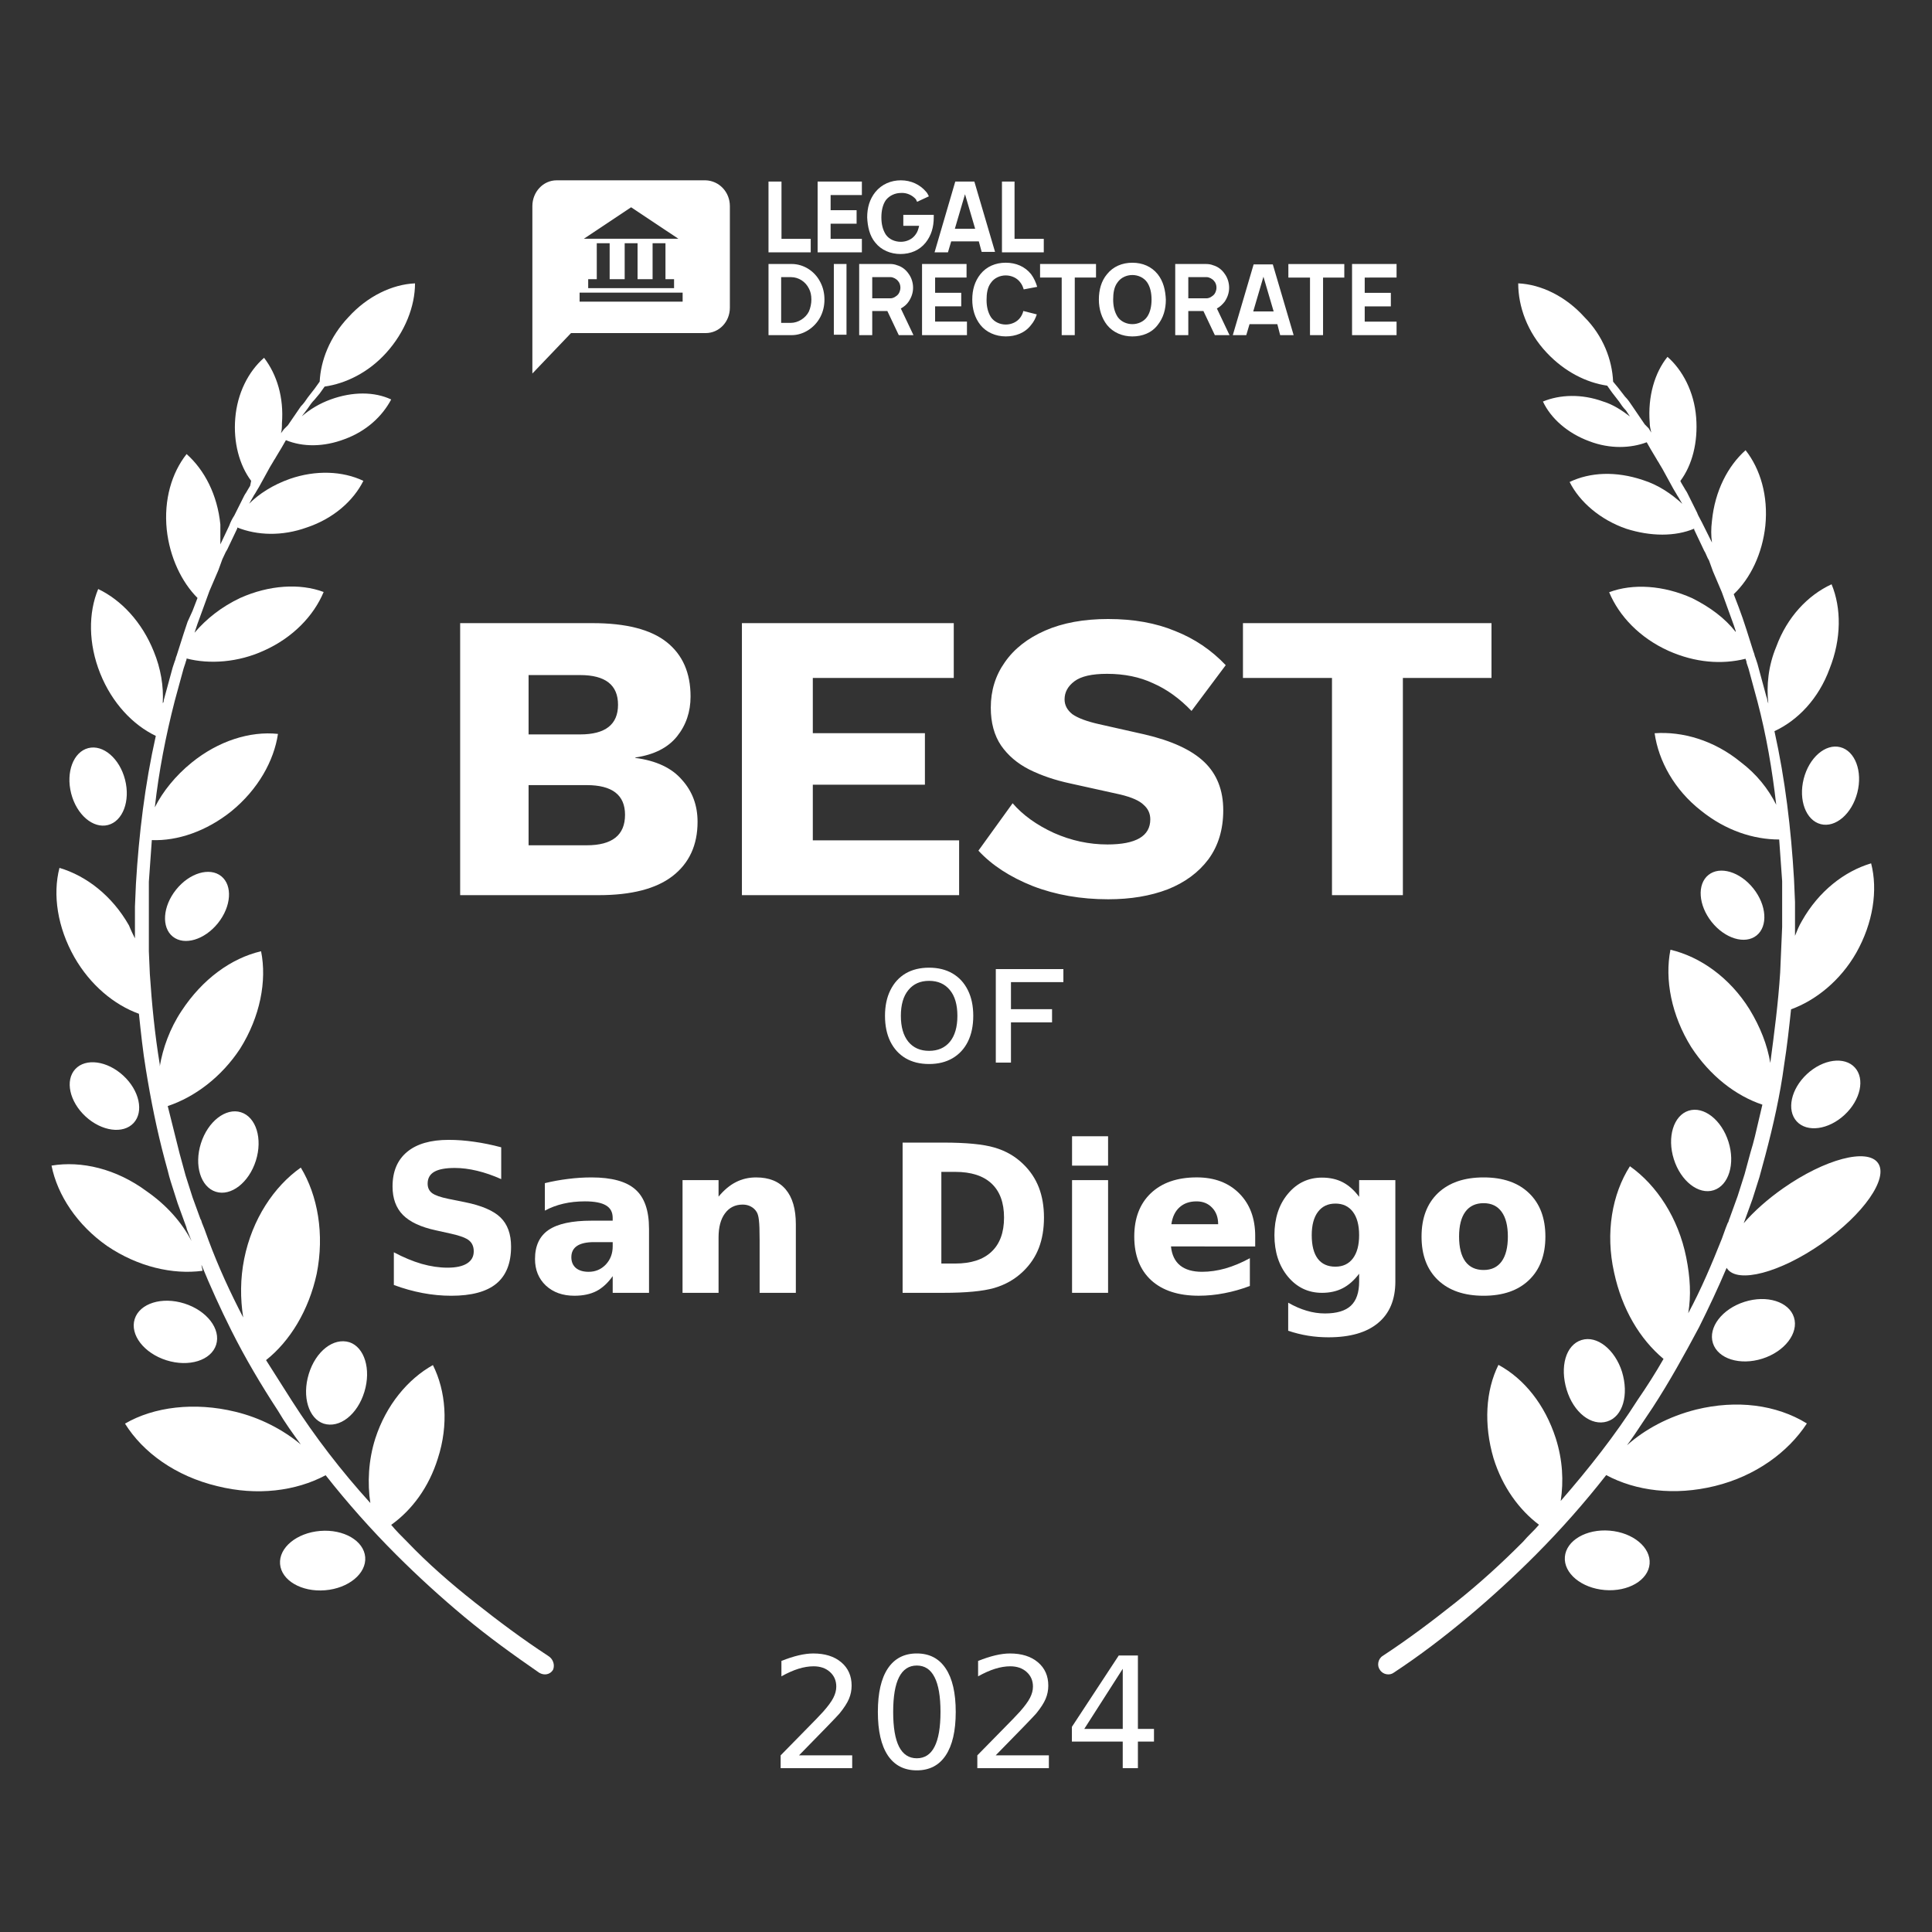 <?xml version="1.0" encoding="UTF-8" standalone="no"?>
<svg
   xmlns:dc="http://purl.org/dc/elements/1.1/"
   xmlns:cc="http://creativecommons.org/ns#"
   xmlns:rdf="http://www.w3.org/1999/02/22-rdf-syntax-ns#"
   xmlns:svg="http://www.w3.org/2000/svg"
   xmlns="http://www.w3.org/2000/svg"
   width="150"
   height="150"
   viewBox="0 0 150 150"
   fill="none"
   version="1.1"
   id="svg25">
  <rect x="0" y="0" width="150" height="150" fill="#333333" stroke="none"/>
  <defs
     id="defs4">
    <style
       type="text/css"
       id="style2">
  	@font-face {
        font-family: PT Sans Narrow;
        font-weight: 700;
        src: url('https://tnbt.dev/fonts/PTSansNarrow-Bold.ttf');
    }
  	@font-face {
	    font-family: Work Sans;
        font-weight: 400;
	    src: url('https://tnbt.dev/fonts/WorkSans-Regular.ttf');
    }
	</style>
  </defs>
  <path
     fill-rule="evenodd"
     clip-rule="evenodd"
     d="M36.849 124.399C38.7 125.863 40.55 127.25 42.555 128.56C42.941 128.791 43.095 129.254 42.941 129.639C42.71 130.024 42.247 130.101 41.861 129.87C39.856 128.483 37.929 127.096 36.078 125.555C34.227 124.014 32.454 122.396 30.757 120.701C28.83 118.775 26.979 116.694 25.283 114.537C22.969 115.77 19.962 116.155 16.878 115.385C13.639 114.614 11.094 112.765 9.706 110.53C11.942 109.221 15.104 108.835 18.265 109.606C20.193 110.068 21.967 110.993 23.355 112.148L23.355 112.148C22.738 111.301 22.121 110.453 21.581 109.529C20.27 107.525 19.037 105.445 17.957 103.288C17.109 101.593 16.338 99.897 15.644 98.202C15.644 98.279 15.663 98.356 15.682 98.434C15.701 98.511 15.721 98.588 15.721 98.665C13.408 98.973 10.709 98.356 8.318 96.739C6.005 95.12 4.463 92.809 4 90.497C6.313 90.112 9.012 90.729 11.403 92.501C12.945 93.579 14.101 94.889 14.873 96.353L14.718 95.968L14.564 95.583C14.526 95.506 14.506 95.429 14.487 95.352C14.468 95.275 14.448 95.198 14.41 95.12L13.793 93.425L13.253 91.73C13.176 91.499 13.099 91.191 13.022 90.883L12.791 90.035C12.174 87.724 11.711 85.412 11.325 83.024C11.094 81.637 10.94 80.173 10.786 78.709C8.858 78.015 7.007 76.474 5.774 74.317C4.463 72.005 4.077 69.463 4.617 67.382C6.699 67.999 8.704 69.54 10.015 71.851C10.169 72.237 10.323 72.545 10.477 72.853V72.237V71.774V71.312V70.387L10.554 68.615C10.786 64.763 11.248 60.91 12.097 57.135C10.323 56.287 8.704 54.592 7.778 52.281C6.853 49.969 6.853 47.581 7.624 45.731C9.398 46.579 11.017 48.274 11.942 50.586C12.482 51.895 12.713 53.282 12.636 54.592C12.713 54.515 12.713 54.438 12.713 54.361C12.752 54.207 12.791 54.072 12.829 53.937C12.868 53.802 12.906 53.667 12.945 53.513L13.176 52.666L13.408 51.818L13.562 51.356C13.6 51.279 13.62 51.202 13.639 51.125C13.658 51.048 13.677 50.971 13.716 50.894L14.256 49.199L14.41 48.736L14.487 48.505L14.564 48.274L14.95 47.426L15.335 46.425C14.101 45.192 13.176 43.266 12.945 41.108C12.713 38.797 13.33 36.717 14.487 35.253C15.875 36.485 16.878 38.412 17.109 40.723V42.264L17.803 40.8C17.88 40.569 18.034 40.261 18.188 40.03L18.574 39.259L18.959 38.489C18.998 38.412 19.037 38.354 19.075 38.296C19.114 38.238 19.152 38.181 19.191 38.103L19.422 37.718L19.499 37.333C18.574 36.1 18.111 34.328 18.265 32.479C18.42 30.552 19.268 28.857 20.502 27.779C21.504 29.089 22.044 30.861 21.89 32.864C21.89 33.095 21.89 33.403 21.813 33.635L22.044 33.326L22.198 33.172L22.352 33.018L23.355 31.554C23.586 31.323 23.74 31.092 23.895 30.861L23.895 30.861L24.434 30.167L24.82 29.628C24.897 28.01 25.591 26.161 27.056 24.62C28.521 23.002 30.449 22.077 32.222 22C32.222 23.772 31.451 25.775 29.986 27.393C28.598 28.934 26.825 29.782 25.205 30.013L24.82 30.552L24.434 31.015C24.203 31.246 24.049 31.477 23.895 31.708L23.432 32.325C24.049 31.785 24.82 31.323 25.668 31.015C27.364 30.398 29.061 30.398 30.372 31.015C29.678 32.325 28.444 33.48 26.748 34.097C25.128 34.713 23.509 34.713 22.198 34.174L21.89 34.713L21.427 35.484C21.389 35.561 21.35 35.619 21.311 35.676C21.273 35.734 21.234 35.792 21.196 35.869L20.964 36.254L20.116 37.795L19.885 38.181C19.846 38.258 19.808 38.315 19.769 38.373C19.731 38.431 19.692 38.489 19.654 38.566L19.345 39.105C20.116 38.335 21.196 37.641 22.507 37.179C24.511 36.485 26.593 36.562 28.213 37.333C27.442 38.874 25.899 40.261 23.817 40.954C21.89 41.648 19.962 41.571 18.42 40.954V41.031L17.649 42.649C17.549 42.799 17.482 42.948 17.405 43.118C17.363 43.211 17.318 43.311 17.263 43.42L16.955 44.267L16.261 45.886L15.644 47.581L15.335 48.428L15.258 48.659L15.181 48.89L15.104 49.122C16.029 48.043 17.186 47.118 18.651 46.425C20.887 45.423 23.278 45.269 25.128 45.962C24.357 47.812 22.738 49.507 20.502 50.508C18.497 51.433 16.261 51.587 14.487 51.125C14.487 51.215 14.461 51.279 14.439 51.332C14.423 51.369 14.41 51.401 14.41 51.433L14.256 51.895L14.024 52.743L13.793 53.59C13.755 53.745 13.716 53.879 13.677 54.014C13.639 54.149 13.6 54.284 13.562 54.438C12.868 57.135 12.328 59.909 12.02 62.682C12.636 61.45 13.639 60.217 14.873 59.215C16.955 57.52 19.422 56.749 21.581 56.981C21.273 59.061 20.039 61.295 17.957 62.991C16.029 64.532 13.793 65.302 11.788 65.225L11.557 68.461V70.233V71.158V71.62V72.082V73.855L11.634 75.627C11.788 77.938 12.02 80.327 12.405 82.638V82.792C12.636 81.406 13.176 79.865 14.101 78.478C15.721 76.012 17.957 74.394 20.27 73.855C20.733 76.166 20.193 78.94 18.651 81.406C17.186 83.64 15.104 85.181 13.022 85.874L13.947 89.573L14.179 90.42C14.217 90.575 14.256 90.709 14.294 90.844C14.333 90.979 14.371 91.114 14.41 91.268L14.95 92.963L15.567 94.658C15.61 94.701 15.629 94.769 15.651 94.847C15.668 94.908 15.687 94.976 15.721 95.043L15.875 95.429L16.183 96.276C16.955 98.356 17.88 100.36 18.882 102.286C18.651 100.822 18.651 99.281 18.959 97.74C19.576 94.658 21.273 92.115 23.355 90.651C24.666 92.809 25.205 95.814 24.589 98.896C23.972 101.747 22.507 104.135 20.656 105.599C21.003 106.139 21.331 106.659 21.658 107.179C21.986 107.699 22.314 108.219 22.661 108.758C24.434 111.532 26.516 114.229 28.753 116.694C28.521 115.153 28.598 113.381 29.138 111.686C29.986 109.066 31.683 107.063 33.611 105.984C34.613 107.988 34.844 110.607 33.996 113.227C33.302 115.462 31.991 117.234 30.372 118.39C30.757 118.852 31.143 119.237 31.606 119.699C33.225 121.394 34.998 122.935 36.849 124.399ZM8.381 64.055C9.536 63.76 10.131 62.184 9.709 60.535C9.287 58.886 8.008 57.788 6.853 58.083C5.698 58.378 5.103 59.954 5.525 61.603C5.947 63.252 7.226 64.35 8.381 64.055ZM16.922 71.672C17.96 70.377 18.073 68.744 17.175 68.026C16.277 67.309 14.708 67.777 13.671 69.073C12.633 70.369 12.52 72.001 13.417 72.719C14.315 73.437 15.884 72.968 16.922 71.672ZM18.71 86.357C19.887 86.73 20.404 88.413 19.864 90.117C19.325 91.821 17.932 92.9 16.755 92.528C15.578 92.156 15.06 90.472 15.6 88.768C16.14 87.064 17.532 85.985 18.71 86.357ZM23.972 106.678C24.511 104.906 25.899 103.827 27.133 104.212C28.29 104.598 28.83 106.293 28.29 108.065C27.75 109.837 26.362 110.916 25.128 110.53C23.972 110.145 23.432 108.45 23.972 106.678ZM28.354 120.896C28.457 122.168 27.062 123.32 25.236 123.468C23.411 123.617 21.848 122.706 21.744 121.433C21.64 120.161 23.036 119.009 24.861 118.861C26.686 118.712 28.25 119.623 28.354 120.896ZM16.781 104.407C17.166 103.19 16.064 101.756 14.318 101.204C12.572 100.651 10.844 101.19 10.458 102.408C10.073 103.625 11.175 105.059 12.921 105.611C14.667 106.163 16.395 105.624 16.781 104.407ZM9.575 83.513C10.825 84.669 11.183 86.315 10.374 87.189C9.565 88.064 7.894 87.837 6.643 86.682C5.393 85.526 5.035 83.88 5.844 83.005C6.654 82.13 8.324 82.358 9.575 83.513Z"
     fill="white"
     id="path6" />
  <path
     fill-rule="evenodd"
     clip-rule="evenodd"
     d="M131.689 109.437C129.54 109.977 127.698 110.979 126.317 112.213C126.748 111.635 127.149 111.027 127.558 110.408C127.804 110.036 128.053 109.659 128.312 109.283C129.617 107.278 130.768 105.196 131.919 103.037C132.678 101.512 133.399 99.986 134.055 98.433C134.06 98.442 134.065 98.45 134.07 98.458L134.08 98.474L134.092 98.491C134.915 99.68 138.206 98.811 141.442 96.55C144.678 94.289 146.635 91.493 145.812 90.304C144.989 89.115 141.699 89.984 138.462 92.245C137.22 93.113 136.167 94.06 135.387 94.964C135.402 94.905 135.42 94.846 135.45 94.787L136.064 93.091L136.601 91.394C136.639 91.24 136.677 91.105 136.716 90.97C136.754 90.835 136.793 90.701 136.831 90.546L137.061 89.698C137.675 87.385 138.212 84.995 138.519 82.682C138.75 81.217 138.903 79.829 139.057 78.364C140.975 77.67 142.894 76.128 144.122 73.969C145.427 71.656 145.811 69.111 145.273 67.029C143.201 67.646 141.206 69.188 139.901 71.501C139.671 71.887 139.517 72.272 139.364 72.658V71.887V71.424V70.962V70.036L139.287 68.263C139.058 64.355 138.602 60.523 137.768 56.767C139.603 55.917 141.208 54.223 142.05 51.917C142.971 49.604 142.971 47.213 142.203 45.363C140.361 46.211 138.75 47.907 137.905 50.22C137.291 51.685 137.138 53.227 137.291 54.615C137.253 54.538 137.234 54.442 137.215 54.346C137.196 54.249 137.176 54.153 137.138 54.076C137.1 53.922 137.061 53.786 137.023 53.652C136.985 53.517 136.946 53.382 136.908 53.227L136.678 52.379L136.447 51.531L136.294 51.069C136.255 50.992 136.236 50.914 136.217 50.837C136.198 50.76 136.179 50.683 136.14 50.606L135.603 48.91L135.45 48.447L135.373 48.216L135.296 47.984L134.989 47.136L134.605 46.134C135.91 44.9 136.831 42.973 137.061 40.814C137.291 38.501 136.678 36.419 135.526 34.954C134.145 36.187 133.147 38.115 132.917 40.428C132.84 41.045 132.84 41.585 132.917 42.124L132.149 40.582C132.095 40.473 132.041 40.373 131.99 40.28L131.99 40.28C131.897 40.11 131.815 39.961 131.766 39.811L131.382 39.04L130.998 38.269C130.96 38.192 130.921 38.134 130.883 38.076L130.883 38.076C130.845 38.019 130.806 37.961 130.768 37.884L130.538 37.498L130.461 37.344C131.382 36.11 131.842 34.337 131.689 32.409C131.535 30.404 130.614 28.708 129.463 27.706C128.465 28.939 127.928 30.79 128.082 32.795C128.082 33.059 128.138 33.324 128.203 33.588L128.005 33.257L127.851 33.103L127.698 32.949L126.7 31.484L126.7 31.484C126.547 31.253 126.393 31.021 126.163 30.79L125.626 30.096L125.242 29.633C125.165 27.937 124.475 26.087 123.016 24.622C121.558 23.002 119.639 22.077 117.874 22C117.874 23.773 118.565 25.778 120.1 27.397C121.481 28.862 123.17 29.71 124.782 29.942L125.165 30.482L125.703 31.175L125.703 31.175C125.856 31.407 126.01 31.638 126.24 31.869L126.547 32.332C125.933 31.869 125.242 31.407 124.475 31.175C122.786 30.559 121.098 30.636 119.793 31.175C120.407 32.486 121.712 33.643 123.4 34.26C125.012 34.877 126.624 34.799 127.851 34.337L128.158 34.877L128.619 35.648C128.657 35.725 128.696 35.782 128.734 35.84C128.772 35.898 128.811 35.956 128.849 36.033L129.079 36.419L129.924 37.961L130.154 38.346C130.192 38.423 130.231 38.481 130.269 38.539L130.269 38.539L130.269 38.539C130.307 38.597 130.346 38.655 130.384 38.732L130.614 39.117C129.77 38.346 128.772 37.652 127.544 37.267C125.472 36.573 123.477 36.65 121.865 37.421C122.633 38.963 124.244 40.351 126.24 41.045C128.158 41.662 130.077 41.662 131.535 41.045V41.122L132.303 42.741C132.38 42.857 132.437 42.992 132.495 43.127L132.495 43.127L132.495 43.127C132.552 43.262 132.61 43.397 132.687 43.512L132.994 44.36L133.684 45.98L134.298 47.676L134.605 48.524L134.682 48.755L134.759 48.987V49.064C133.915 47.984 132.763 47.136 131.382 46.442C129.156 45.44 126.777 45.286 124.935 45.98C125.703 47.83 127.314 49.526 129.54 50.529C131.612 51.454 133.684 51.608 135.526 51.146C135.526 51.178 135.539 51.21 135.555 51.247C135.577 51.3 135.603 51.364 135.603 51.454L135.757 51.917L135.987 52.765L136.217 53.613C136.255 53.767 136.294 53.901 136.332 54.036L136.332 54.036L136.332 54.036L136.332 54.037L136.332 54.037L136.332 54.037L136.332 54.037L136.332 54.037C136.371 54.172 136.409 54.307 136.447 54.461C137.138 57.083 137.598 59.781 137.905 62.48C137.291 61.246 136.371 60.09 135.143 59.165C133.07 57.468 130.614 56.774 128.465 56.929C128.772 59.087 130 61.324 132.073 62.943C133.991 64.485 136.14 65.179 138.136 65.179L138.366 68.417V70.191V71.039V71.501V71.964L138.289 73.737L138.212 75.511C138.059 77.901 137.752 80.214 137.445 82.527C137.215 81.139 136.677 79.752 135.833 78.364C134.298 75.896 131.996 74.277 129.693 73.737C129.233 76.051 129.77 78.826 131.305 81.294C132.763 83.53 134.759 85.072 136.831 85.766C136.729 86.177 136.635 86.588 136.541 86.999C136.353 87.822 136.166 88.644 135.91 89.467L135.68 90.315C135.641 90.469 135.603 90.604 135.565 90.739L135.565 90.739C135.526 90.874 135.488 91.009 135.45 91.163L134.912 92.859L134.298 94.556C134.265 94.623 134.246 94.691 134.229 94.752C134.207 94.83 134.188 94.898 134.145 94.941L133.991 95.327L133.684 96.175C132.917 98.103 132.073 100.107 131.075 101.958C131.305 100.57 131.228 99.182 130.921 97.64C130.307 94.556 128.619 92.011 126.547 90.546C125.165 92.705 124.628 95.712 125.319 98.797C125.933 101.649 127.314 103.963 129.156 105.505C128.542 106.584 127.851 107.664 127.161 108.666C125.396 111.442 123.323 114.063 121.174 116.531C121.405 114.989 121.328 113.369 120.791 111.673C119.946 109.052 118.335 107.047 116.339 105.967C115.342 107.972 115.188 110.594 115.956 113.215C116.646 115.451 117.951 117.225 119.486 118.381C119.294 118.613 119.083 118.825 118.872 119.037L118.872 119.037C118.661 119.249 118.45 119.461 118.258 119.692C116.57 121.388 114.881 122.93 113.039 124.395C111.197 125.86 109.355 127.248 107.36 128.559C106.976 128.79 106.899 129.33 107.13 129.639C107.36 130.024 107.897 130.101 108.204 129.87C110.199 128.559 112.118 127.094 113.96 125.552C115.802 124.01 117.567 122.391 119.256 120.694C121.174 118.767 123.016 116.685 124.705 114.526C127.007 115.76 130 116.145 133.147 115.374C136.294 114.603 138.826 112.753 140.285 110.517C137.905 109.052 134.836 108.666 131.689 109.437ZM125.933 106.507C126.47 108.281 126.009 109.977 124.782 110.362C123.554 110.748 122.172 109.668 121.635 107.895C121.098 106.122 121.558 104.425 122.786 104.04C124.014 103.654 125.396 104.811 125.933 106.507ZM133.049 92.409C134.221 92.037 134.736 90.352 134.198 88.647C133.661 86.942 132.276 85.862 131.104 86.234C129.932 86.607 129.417 88.291 129.955 89.996C130.492 91.702 131.877 92.782 133.049 92.409ZM136.13 68.979C137.163 70.276 137.276 71.909 136.382 72.628C135.489 73.346 133.927 72.877 132.894 71.581C131.861 70.284 131.748 68.65 132.642 67.932C133.535 67.213 135.097 67.682 136.13 68.979ZM128.075 121.414C128.178 120.14 126.789 118.988 124.972 118.839C123.156 118.691 121.599 119.603 121.496 120.876C121.393 122.149 122.782 123.302 124.599 123.45C126.415 123.599 127.972 122.687 128.075 121.414ZM139.283 102.279C139.667 103.497 138.569 104.932 136.831 105.485C135.094 106.037 133.374 105.498 132.99 104.28C132.606 103.062 133.704 101.626 135.442 101.074C137.179 100.521 138.899 101.061 139.283 102.279ZM143.211 86.557C144.456 85.401 144.812 83.754 144.007 82.879C143.201 82.003 141.539 82.231 140.294 83.387C139.049 84.543 138.693 86.19 139.498 87.066C140.304 87.941 141.966 87.714 143.211 86.557ZM142.882 58.011C144.032 58.307 144.624 59.884 144.204 61.534C143.784 63.184 142.511 64.283 141.361 63.987C140.212 63.692 139.62 62.115 140.04 60.465C140.46 58.814 141.732 57.716 142.882 58.011Z"
     fill="white"
     id="path8" />
  <g
     id="textYear"
     dominant-baseline="middle"
     text-anchor="middle">
    <g
       aria-label="2024"
       id="text10"
       style="font-weight:400;font-size:12px;font-family:'Work Sans';fill:#ffffff">
      <path
         d="m 62.033,136.285 h 4.131 v 0.996 h -5.555 v -0.996 q 0.674,-0.697 1.834,-1.869 1.166,-1.178 1.465,-1.518 0.568,-0.639 0.791,-1.078 0.229,-0.445 0.229,-0.873 0,-0.697 -0.492,-1.137 -0.486,-0.439 -1.271,-0.439 -0.557,0 -1.178,0.193 -0.615,0.193 -1.318,0.586 v -1.195 q 0.715,-0.287 1.336,-0.434 0.621,-0.146 1.137,-0.146 1.359,0 2.168,0.68 0.809,0.68 0.809,1.816 0,0.539 -0.205,1.025 -0.199,0.48 -0.732,1.137 -0.146,0.17 -0.932,0.984 -0.785,0.809 -2.215,2.268 z"
         style="font-weight:400;font-size:12px;font-family:'Work Sans';fill:#ffffff"
         id="path31" />
      <path
         d="m 71.18,129.312 q -0.914,0 -1.377,0.902 -0.457,0.896 -0.457,2.701 0,1.799 0.457,2.701 0.463,0.896 1.377,0.896 0.92,0 1.377,-0.896 0.463,-0.902 0.463,-2.701 0,-1.805 -0.463,-2.701 -0.457,-0.902 -1.377,-0.902 z m 0,-0.938 q 1.471,0 2.244,1.166 0.779,1.16 0.779,3.375 0,2.209 -0.779,3.375 -0.773,1.16 -2.244,1.16 -1.471,0 -2.25,-1.16 -0.773,-1.166 -0.773,-3.375 0,-2.215 0.773,-3.375 0.779,-1.166 2.25,-1.166 z"
         style="font-weight:400;font-size:12px;font-family:'Work Sans';fill:#ffffff"
         id="path33" />
      <path
         d="m 77.303,136.285 h 4.131 v 0.996 h -5.555 v -0.996 q 0.674,-0.697 1.834,-1.869 1.166,-1.178 1.465,-1.518 0.568,-0.639 0.791,-1.078 0.229,-0.445 0.229,-0.873 0,-0.697 -0.492,-1.137 -0.486,-0.439 -1.271,-0.439 -0.557,0 -1.178,0.193 -0.615,0.193 -1.318,0.586 v -1.195 q 0.715,-0.287 1.336,-0.434 0.621,-0.146 1.137,-0.146 1.359,0 2.168,0.68 0.809,0.68 0.809,1.816 0,0.539 -0.205,1.025 -0.199,0.48 -0.732,1.137 -0.146,0.17 -0.932,0.984 -0.785,0.809 -2.215,2.268 z"
         style="font-weight:400;font-size:12px;font-family:'Work Sans';fill:#ffffff"
         id="path35" />
      <path
         d="m 87.17,129.564 -2.988,4.67 h 2.988 z m -0.311,-1.031 h 1.488 v 5.701 h 1.248 v 0.984 h -1.248 v 2.062 h -1.178 v -2.062 h -3.949 v -1.143 z"
         style="font-weight:400;font-size:12px;font-family:'Work Sans';fill:#ffffff"
         id="path37" />
    </g>
  </g>
  <g
     id="text"
     dominant-baseline="middle"
     text-anchor="middle">
    <path
       d="M 35.727,69.5 V 48.38 h 10.272 c 2.603,0 4.523,0.491 5.76,1.472 1.237,0.981 1.856,2.389 1.856,4.224 0,1.195 -0.352,2.229 -1.056,3.104 -0.704,0.875 -1.781,1.419 -3.232,1.632 v 0.032 c 1.621,0.213 2.827,0.779 3.616,1.696 0.811,0.896 1.216,1.984 1.216,3.264 0,1.813 -0.651,3.221 -1.952,4.224 -1.28,0.981 -3.189,1.472 -5.728,1.472 z m 5.312,-12.48 h 4 c 1.963,0 2.944,-0.768 2.944,-2.304 0,-1.536 -0.981,-2.304 -2.944,-2.304 h -4 z m 0,8.608 h 4.512 c 1.984,0 2.976,-0.789 2.976,-2.368 0,-1.536 -0.992,-2.304 -2.976,-2.304 h -4.512 z M 57.602,69.5 V 48.38 h 16.448 v 4.256 h -10.944 v 4.288 h 8.704 v 4 h -8.704 v 4.32 h 11.36 V 69.5 Z M 86.045,48.06 c 1.963,0 3.691,0.309 5.184,0.928 1.515,0.597 2.827,1.483 3.936,2.656 l -2.656,3.552 c -0.917,-0.96 -1.909,-1.675 -2.976,-2.144 -1.045,-0.491 -2.24,-0.736 -3.584,-0.736 -1.173,0 -2.016,0.192 -2.528,0.576 -0.512,0.384 -0.768,0.853 -0.768,1.408 0,0.448 0.203,0.832 0.608,1.152 0.427,0.299 1.109,0.555 2.048,0.768 l 3.552,0.8 c 2.112,0.491 3.659,1.205 4.64,2.144 0.981,0.939 1.472,2.187 1.472,3.744 0,1.493 -0.384,2.763 -1.152,3.808 -0.768,1.024 -1.824,1.803 -3.168,2.336 -1.344,0.512 -2.88,0.768 -4.608,0.768 -2.133,0 -4.085,-0.341 -5.856,-1.024 -1.771,-0.704 -3.179,-1.621 -4.224,-2.752 l 2.656,-3.68 c 0.789,0.917 1.856,1.685 3.2,2.304 1.344,0.597 2.731,0.896 4.16,0.896 2.219,0 3.328,-0.651 3.328,-1.952 0,-0.448 -0.171,-0.821 -0.512,-1.12 -0.32,-0.32 -0.917,-0.587 -1.792,-0.8 l -3.904,-0.864 c -1.195,-0.256 -2.261,-0.619 -3.2,-1.088 -0.917,-0.469 -1.643,-1.088 -2.176,-1.856 -0.533,-0.789 -0.8,-1.771 -0.8,-2.944 0,-1.323 0.363,-2.496 1.088,-3.52 0.725,-1.045 1.771,-1.867 3.136,-2.464 1.365,-0.597 2.997,-0.896 4.896,-0.896 z m 29.754,0.32 v 4.256 h -6.88 V 69.5 h -5.504 V 52.636 H 96.503 V 48.38 Z"
       fill="#ffffff"
       id="path13" />
    <path
       d="m 72.132,75.13 c 0.704,0 1.313,0.15 1.826,0.451 0.513,0.301 0.909,0.733 1.188,1.298 0.279,0.557 0.418,1.221 0.418,1.991 0,0.77 -0.139,1.437 -0.418,2.002 -0.279,0.557 -0.675,0.986 -1.188,1.287 -0.513,0.301 -1.122,0.451 -1.826,0.451 -0.704,0 -1.313,-0.15 -1.826,-0.451 -0.506,-0.301 -0.898,-0.73 -1.177,-1.287 -0.279,-0.565 -0.418,-1.232 -0.418,-2.002 0,-0.77 0.139,-1.434 0.418,-1.991 0.279,-0.565 0.671,-0.997 1.177,-1.298 0.513,-0.301 1.122,-0.451 1.826,-0.451 z m 0,1.023 c -0.682,0 -1.217,0.238 -1.606,0.715 -0.389,0.469 -0.583,1.137 -0.583,2.002 0,0.865 0.194,1.536 0.583,2.013 0.389,0.469 0.924,0.704 1.606,0.704 0.689,0 1.228,-0.235 1.617,-0.704 0.389,-0.477 0.583,-1.148 0.583,-2.013 0,-0.865 -0.194,-1.533 -0.583,-2.002 -0.389,-0.477 -0.928,-0.715 -1.617,-0.715 z m 10.429,0.099 h -4.07 v 2.101 h 3.19 v 1.023 h -3.19 V 82.5 h -1.177 v -7.26 h 5.247 z"
       fill="#ffffff"
       id="path15" />
    <g
       aria-label="San Diego"
       id="text17"
       style="font-weight:700;font-size:16px;font-family:'PT Sans Narrow';fill:#ffffff">
      <path
         d="m 38.914,89.078 v 2.469 q -0.961,-0.43 -1.875,-0.648 -0.914,-0.219 -1.727,-0.219 -1.078,0 -1.594,0.297 -0.516,0.297 -0.516,0.922 0,0.469 0.344,0.734 0.352,0.258 1.266,0.445 l 1.281,0.258 q 1.945,0.391 2.766,1.188 0.82,0.797 0.82,2.266 0,1.93 -1.148,2.875 -1.141,0.937 -3.492,0.937 -1.109,0 -2.227,-0.211 -1.117,-0.211 -2.234,-0.625 v -2.539 q 1.117,0.594 2.156,0.898 1.047,0.297 2.016,0.297 0.984,0 1.508,-0.328 0.523,-0.328 0.523,-0.938 0,-0.547 -0.359,-0.844 -0.352,-0.297 -1.414,-0.531 L 33.844,95.523 q -1.75,-0.375 -2.562,-1.195 -0.805,-0.82 -0.805,-2.211 0,-1.742 1.125,-2.68 1.125,-0.938 3.234,-0.938 0.961,0 1.977,0.148 1.016,0.141 2.102,0.43 z"
         style="font-weight:700;font-size:16px;font-family:'PT Sans Narrow';fill:#ffffff"
         id="path40" />
      <path
         d="m 46.117,96.438 q -0.875,0 -1.32,0.297 -0.438,0.297 -0.438,0.875 0,0.531 0.352,0.836 0.359,0.297 0.992,0.297 0.789,0 1.328,-0.562 0.539,-0.57 0.539,-1.422 V 96.438 Z m 4.273,-1.055 V 100.375 h -2.82 v -1.297 q -0.562,0.797 -1.266,1.164 -0.703,0.359 -1.711,0.359 -1.359,0 -2.211,-0.789 -0.844,-0.797 -0.844,-2.062 0,-1.539 1.055,-2.258 1.062,-0.719 3.328,-0.719 h 1.648 v -0.219 q 0,-0.664 -0.523,-0.969 -0.523,-0.312 -1.633,-0.312 -0.898,0 -1.672,0.18 -0.773,0.18 -1.438,0.539 v -2.133 q 0.898,-0.219 1.805,-0.328 0.906,-0.117 1.812,-0.117 2.367,0 3.414,0.938 1.055,0.93 1.055,3.031 z"
         style="font-weight:700;font-size:16px;font-family:'PT Sans Narrow';fill:#ffffff"
         id="path42" />
      <path
         d="M 61.789,95.047 V 100.375 h -2.812 v -0.867 -3.211 q 0,-1.133 -0.055,-1.562 Q 58.875,94.305 58.75,94.102 q -0.164,-0.273 -0.445,-0.422 -0.281,-0.156 -0.641,-0.156 -0.875,0 -1.375,0.68 -0.5,0.672 -0.5,1.867 V 100.375 h -2.797 v -8.75 h 2.797 v 1.281 q 0.633,-0.766 1.344,-1.125 0.711,-0.367 1.57,-0.367 1.516,0 2.297,0.93 0.789,0.93 0.789,2.703 z"
         style="font-weight:700;font-size:16px;font-family:'PT Sans Narrow';fill:#ffffff"
         id="path44" />
      <path
         d="m 73.086,90.984 v 7.117 h 1.078 q 1.844,0 2.812,-0.914 0.977,-0.914 0.977,-2.656 0,-1.734 -0.969,-2.641 -0.969,-0.906 -2.82,-0.906 z M 70.078,88.711 H 73.25 q 2.656,0 3.953,0.383 1.305,0.375 2.234,1.281 0.82,0.789 1.219,1.82 0.398,1.031 0.398,2.336 0,1.32 -0.398,2.359 -0.398,1.031 -1.219,1.82 Q 78.5,99.617 77.188,100 75.875,100.375 73.25,100.375 h -3.172 z"
         style="font-weight:700;font-size:16px;font-family:'PT Sans Narrow';fill:#ffffff"
         id="path46" />
      <path
         d="m 83.234,91.625 h 2.797 v 8.75 h -2.797 z m 0,-3.406 H 86.031 V 90.5 h -2.797 z"
         style="font-weight:700;font-size:16px;font-family:'PT Sans Narrow';fill:#ffffff"
         id="path48" />
      <path
         d="m 97.453,95.977 v 0.797 H 90.914 Q 91.016,97.758 91.625,98.25 q 0.609,0.492 1.703,0.492 0.883,0 1.805,-0.258 0.93,-0.266 1.906,-0.797 v 2.156 q -0.992,0.375 -1.984,0.562 -0.992,0.195 -1.984,0.195 -2.375,0 -3.695,-1.203 -1.312,-1.211 -1.312,-3.391 0,-2.141 1.289,-3.367 1.297,-1.227 3.562,-1.227 2.062,0 3.297,1.242 1.242,1.242 1.242,3.32 z m -2.875,-0.93 q 0,-0.797 -0.469,-1.281 -0.461,-0.492 -1.211,-0.492 -0.812,0 -1.32,0.461 -0.508,0.453 -0.633,1.312 z"
         style="font-weight:700;font-size:16px;font-family:'PT Sans Narrow';fill:#ffffff"
         id="path50" />
      <path
         d="m 105.523,98.891 q -0.578,0.766 -1.273,1.125 -0.695,0.359 -1.609,0.359 -1.602,0 -2.648,-1.258 -1.047,-1.266 -1.047,-3.219 0,-1.961 1.047,-3.211 1.047,-1.258 2.648,-1.258 0.914,0 1.609,0.359 0.695,0.359 1.273,1.133 V 91.625 h 2.812 v 7.867 q 0,2.109 -1.336,3.219 -1.328,1.117 -3.859,1.117 -0.82,0 -1.586,-0.125 -0.766,-0.125 -1.539,-0.383 v -2.18 q 0.734,0.422 1.438,0.625 0.703,0.211 1.414,0.211 1.375,0 2.016,-0.602 0.641,-0.602 0.641,-1.883 z m -1.844,-5.445 q -0.867,0 -1.352,0.641 -0.484,0.641 -0.484,1.812 0,1.203 0.469,1.828 0.469,0.617 1.367,0.617 0.875,0 1.359,-0.641 0.484,-0.641 0.484,-1.805 0,-1.172 -0.484,-1.812 -0.484,-0.641 -1.359,-0.641 z"
         style="font-weight:700;font-size:16px;font-family:'PT Sans Narrow';fill:#ffffff"
         id="path52" />
      <path
         d="m 115.188,93.414 q -0.93,0 -1.422,0.672 -0.484,0.664 -0.484,1.922 0,1.258 0.484,1.93 0.492,0.664 1.422,0.664 0.914,0 1.398,-0.664 0.484,-0.672 0.484,-1.93 0,-1.258 -0.484,-1.922 -0.484,-0.672 -1.398,-0.672 z m 0,-2 q 2.258,0 3.523,1.219 1.273,1.219 1.273,3.375 0,2.156 -1.273,3.375 -1.266,1.219 -3.523,1.219 -2.266,0 -3.547,-1.219 -1.273,-1.219 -1.273,-3.375 0,-2.156 1.273,-3.375 1.281,-1.219 3.547,-1.219 z"
         style="font-weight:700;font-size:16px;font-family:'PT Sans Narrow';fill:#ffffff"
         id="path54" />
    </g>
  </g>
  <g
     id="logo">
    <path
       fill-rule="evenodd"
       clip-rule="evenodd"
       d="m 72.496,16.681 v 0.196 c 0,0.752 -0.189,1.406 -0.63,1.962 -0.473,0.588 -1.166,0.883 -1.954,0.883 -0.757,0 -1.482,-0.294 -1.954,-0.883 -0.441,-0.523 -0.599,-1.242 -0.63,-1.962 0,-0.752 0.189,-1.406 0.63,-1.962 C 68.461,14.294 69.186,14 69.943,14 c 0.788,0 1.482,0.327 1.954,0.883 0.095,0.098 0.158,0.229 0.221,0.36 l -0.914,0.425 -0.095,-0.196 c -0.284,-0.327 -0.725,-0.523 -1.166,-0.49 -0.441,0 -0.883,0.196 -1.166,0.556 -0.252,0.36 -0.347,0.85 -0.347,1.34 0,0.49 0.095,0.948 0.347,1.34 0.252,0.36 0.694,0.556 1.166,0.556 0.441,0 0.883,-0.196 1.135,-0.556 0.158,-0.196 0.221,-0.425 0.284,-0.686 h -1.229 v -0.85 z m -11.821,1.863 v -4.446 h -1.009 v 5.492 h 3.278 v -1.046 z m 3.814,-2.223 v -1.177 h 2.427 v -1.046 h -3.436 v 5.492 h 3.436 v -1.046 h -2.427 v -1.177 h 2.017 v -1.046 z m 9.11,3.269 0.252,-0.85 h 2.144 l 0.221,0.817 h 1.04 L 75.649,14.098 H 74.167 l -1.608,5.492 z m 1.324,-4.511 0.788,2.681 h -1.576 z m 3.846,3.465 h 2.27 v 1.046 h -3.247 v -5.492 h 0.977 z m 1.727,5.865 c -0.095,0.296 -0.222,0.559 -0.444,0.822 -0.476,0.625 -1.205,0.888 -1.966,0.888 -0.793,0 -1.522,-0.329 -1.966,-0.888 -0.444,-0.559 -0.634,-1.249 -0.634,-1.973 0,-0.756 0.19,-1.414 0.634,-1.973 0.476,-0.592 1.173,-0.888 1.966,-0.888 0.793,0 1.49,0.296 1.966,0.888 0.222,0.296 0.38,0.658 0.475,0.986 l -1.046,0.197 c -0.063,-0.197 -0.127,-0.362 -0.254,-0.526 -0.254,-0.362 -0.698,-0.559 -1.141,-0.559 -0.444,0 -0.888,0.197 -1.141,0.559 -0.285,0.362 -0.349,0.855 -0.349,1.348 0,0.493 0.095,0.954 0.349,1.348 0.254,0.362 0.698,0.559 1.141,0.559 0.444,0 0.888,-0.197 1.141,-0.559 0.095,-0.132 0.19,-0.329 0.222,-0.493 z m -16.803,0.197 c 0.222,-0.427 0.317,-0.888 0.317,-1.348 0,-0.46 -0.095,-0.921 -0.317,-1.348 -0.444,-0.888 -1.331,-1.414 -2.219,-1.414 H 59.667 V 26.02 h 1.807 c 0.888,0 1.776,-0.559 2.219,-1.414 z m -0.888,-2.203 c 0.127,0.23 0.19,0.526 0.19,0.855 0,0.296 -0.063,0.625 -0.19,0.921 -0.254,0.526 -0.856,0.888 -1.395,0.888 h -0.761 v -3.551 h 0.761 c 0.602,0 1.141,0.362 1.395,0.888 z m 2.917,3.584 v -5.491 h -0.983 v 5.491 z m 4.217,-2.038 0.983,2.071 h -1.141 l -0.888,-1.874 h -1.173 V 26.02 h -1.014 v -5.524 h 2.409 c 0.19,0 0.38,0.033 0.539,0.099 0.349,0.099 0.666,0.329 0.888,0.658 0.222,0.296 0.349,0.691 0.349,1.085 0,0.395 -0.127,0.756 -0.349,1.085 -0.127,0.197 -0.349,0.395 -0.602,0.526 z m -2.219,-0.789 h 1.427 c 0.19,0 0.444,-0.132 0.602,-0.329 0.095,-0.132 0.159,-0.329 0.159,-0.493 0,-0.197 -0.064,-0.395 -0.19,-0.526 -0.127,-0.164 -0.38,-0.296 -0.571,-0.296 h -1.427 z m 4.882,-0.427 V 21.548 H 75.043 V 20.496 H 71.587 V 26.02 h 3.487 v -1.052 h -2.473 v -1.184 h 2.029 v -1.052 z m 10.843,-1.184 h 1.649 v -1.052 h -4.343 v 1.052 H 82.43 V 26.02 h 1.014 z m 2.505,3.683 c -0.412,-0.526 -0.634,-1.216 -0.634,-1.973 0,-0.756 0.19,-1.447 0.634,-1.973 0.475,-0.592 1.173,-0.888 1.966,-0.888 0.793,0 1.49,0.296 1.966,0.888 0.444,0.559 0.602,1.249 0.634,1.973 0,0.756 -0.19,1.414 -0.634,1.973 -0.475,0.625 -1.205,0.888 -1.966,0.888 -0.761,0 -1.49,-0.296 -1.966,-0.888 z m 3.107,-0.625 c 0.254,-0.362 0.349,-0.855 0.349,-1.348 0,-0.493 -0.095,-0.986 -0.349,-1.348 -0.254,-0.362 -0.697,-0.559 -1.141,-0.559 -0.444,0 -0.888,0.197 -1.141,0.559 -0.285,0.362 -0.349,0.855 -0.349,1.348 0,0.493 0.095,0.954 0.349,1.348 0.254,0.362 0.697,0.559 1.141,0.559 0.444,0 0.888,-0.197 1.141,-0.559 z m 6.404,1.414 -0.983,-2.071 c 0.254,-0.132 0.444,-0.329 0.602,-0.526 0.222,-0.329 0.349,-0.69 0.349,-1.085 0,-0.395 -0.127,-0.789 -0.349,-1.085 -0.222,-0.329 -0.539,-0.559 -0.888,-0.658 -0.159,-0.066 -0.349,-0.099 -0.539,-0.099 H 91.244 V 26.02 h 1.015 v -1.874 h 1.173 l 0.888,1.874 z m -1.775,-2.861 h -1.427 v -1.644 h 1.427 c 0.19,0 0.444,0.132 0.571,0.296 0.127,0.132 0.19,0.329 0.19,0.526 0,0.164 -0.063,0.362 -0.159,0.493 -0.159,0.197 -0.412,0.329 -0.602,0.329 z m 5.485,2.006 H 97.014 L 96.76,26.02 h -1.046 l 1.617,-5.491 h 1.49 l 1.617,5.491 h -1.046 z m -0.285,-0.986 -0.793,-2.696 -0.793,2.696 z m 3.836,-2.63 h 1.649 v -1.052 h -4.343 v 1.052 h 1.68 V 26.02 h 1.014 z m 3.234,0 v 1.184 h 2.029 v 1.052 h -2.029 v 1.184 h 2.473 V 26.02 h -3.456 v -5.524 h 3.456 v 1.052 z"
       fill="#ffffff"
       id="path20" />
    <path
       fill-rule="evenodd"
       clip-rule="evenodd"
       d="m 43.217,14 h 11.566 c 1.05,0.032 1.884,0.905 1.884,2.004 v 7.886 c 0,1.099 -0.834,1.971 -1.884,1.971 H 44.333 l -3,3.139 V 16.004 C 41.333,14.905 42.167,14 43.217,14 Z M 45.333,18.535 49,16.093 l 3.667,2.442 z m 1,0.349 h 1 v 2.791 H 48.5 v -2.791 h 1 v 2.791 h 1.167 v -2.791 h 1 v 2.791 h 0.667 v 0.698 h -6.667 v -0.698 h 0.667 z M 45,22.721 v 0.698 h 8 v -0.698 z"
       fill="#ffffff"
       id="path22" />
  </g>
</svg>
